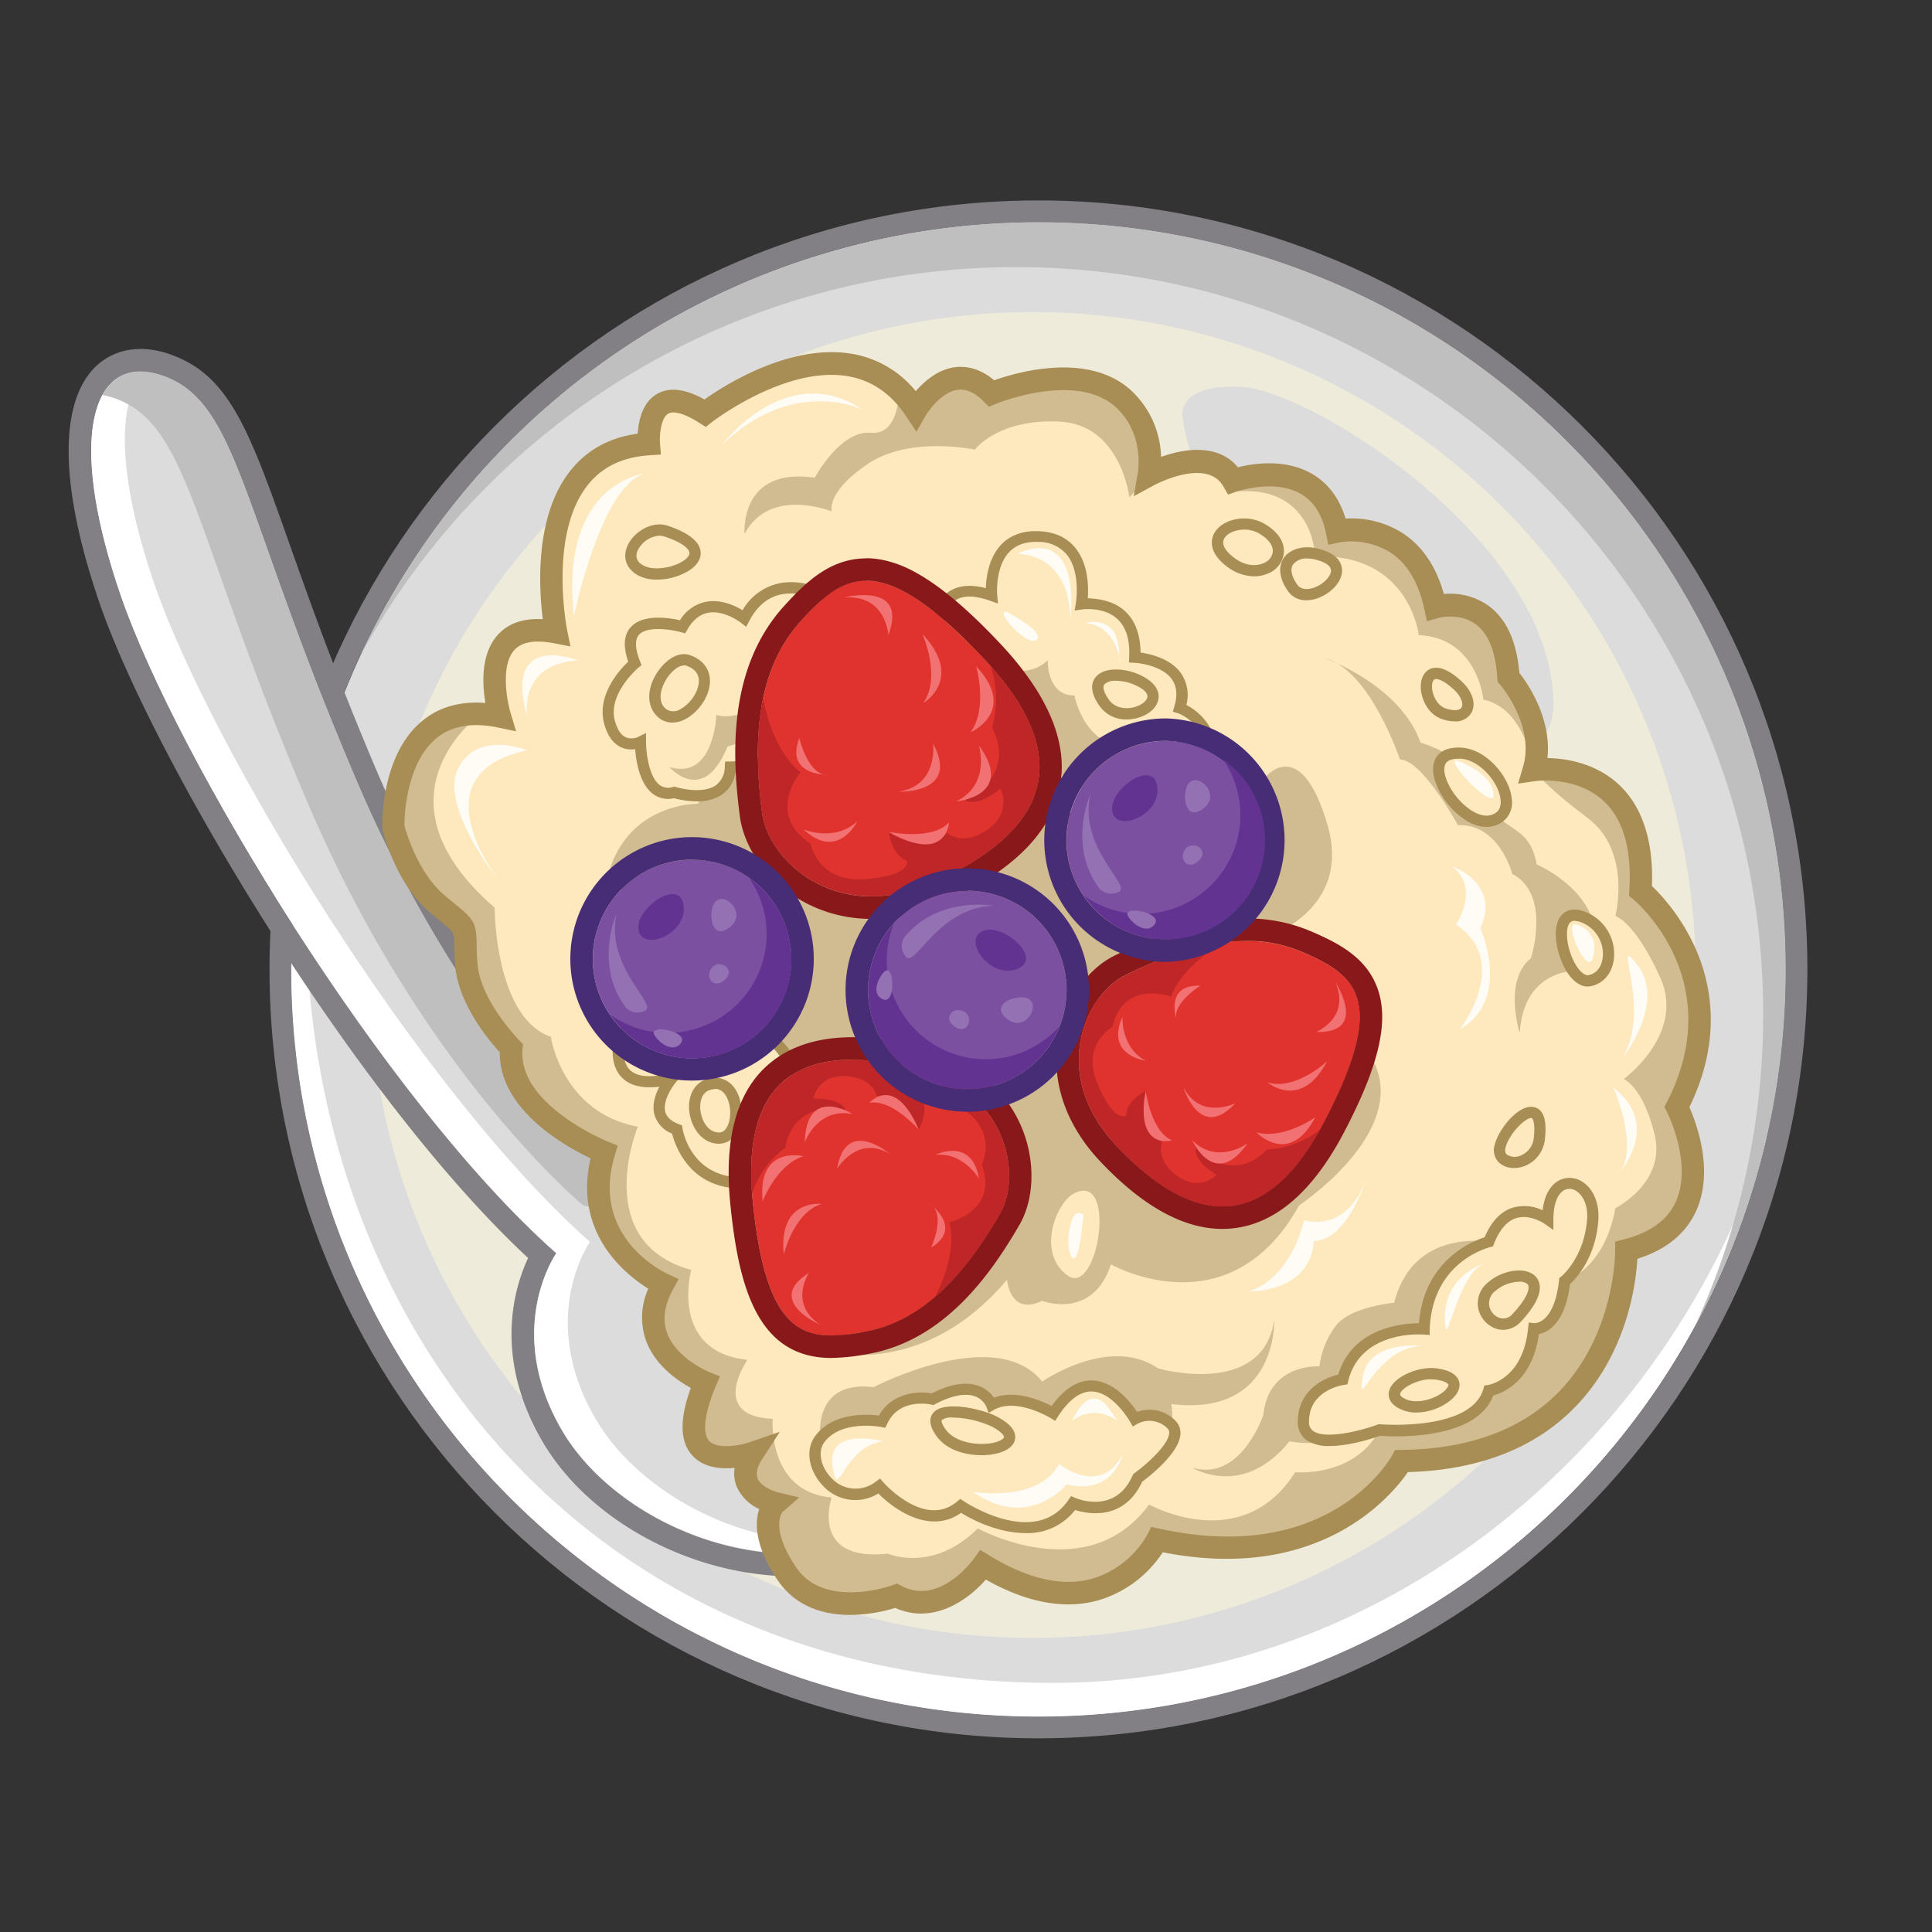 <?xml version="1.0" encoding="utf-8"?><!-- Uploaded to: SVG Repo, www.svgrepo.com, Generator: SVG Repo Mixer Tools -->
<svg width="800px" height="800px" viewBox="0 0 500 500" id="Layer_1" data-name="Layer 1" xmlns="http://www.w3.org/2000/svg" xmlns:xlink="http://www.w3.org/1999/xlink">
<rect x="0" y="0" width="500" height="500" fill="#333333" stroke="none"/>
<defs>
<style>.cls-1{fill:none;}.cls-2{fill:#dddcdc;}.cls-3{fill:#828084;}.cls-4{fill:#efebda;}.cls-5{fill:#ffffff;}.cls-6{fill:#bfbfbf;}.cls-7{fill:#fee9be;}.cls-8{fill:#d1bb90;}.cls-9{clip-path:url(#clip-path);}.cls-10{fill:#a88d54;}.cls-11{fill:#e1332e;}.cls-12{fill:#88181a;}.cls-13{clip-path:url(#clip-path-2);}.cls-14{fill:#be2627;}.cls-15{fill:#f27173;}.cls-16{clip-path:url(#clip-path-3);}.cls-17{clip-path:url(#clip-path-4);}.cls-18{fill:#7c50a1;}.cls-19{fill:#472c76;}.cls-20{fill:#623391;}.cls-21{fill:#9371b2;}.cls-22{fill:#fffcf6;}</style>
<clipPath id="clip-path">
<path class="cls-1" d="M129.41,185.45s-8-26.17,14.54-21.81c0,0-9.45-46.53,24-48.71,0,0-1.45-18.17,14.54-8,0,0,36.35-28.35,54.52-.72,0,0,8.73-15.27,19.63-4.36,0,0,22.37-9.37,34.17,1.45,8.72,8,6.54,19.63,6.54,19.63s16-8.73,21.81,1.45c0,0,22.54-8,26.9,13.09,0,0,20.36-4.36,25.45,19.63,0,0,17.44-5.09,18.9,18.17,0,0,10.18,11.63,6.54,24,0,0,29.81-4.36,27.63,31.26,0,0,26.89,21.81,9.45,56,0,0,15.26,29.81-13.09,37.08,0,0,.73,53.79-58.16,54.52,0,0-16.72,30.53-63.25,20.36,0,0-13.08,26.17-45.07,6.54,0,0-10.18,14.54-22.53,8,0,0-19.63,7.27-28.36-5.82S200.65,389,200.65,389s-12.35-2.9-5.81-13.08c0,0-23.26,8-12.36-18.18,0,0-20.36-8-10.9-25.44,0,0-22.54-10.18-15.27-34.17,0,0-25.45-10.18-24-26.9,0,0-10.91-10.9-11.63-21.81s1.45-8-7.27-15.26-11.63-20.36-11.63-20.36S101.06,179.63,129.41,185.45Z"/>
</clipPath>
<clipPath id="clip-path-2">
<path class="cls-1" d="M258.81,314.13c5.66-9.77,2.18-32-22.53-37.81s-45.08-.72-41.44,34.9,14,36.17,29.08,33.44C239.91,341.75,250.82,327.94,258.81,314.13Z"/>
</clipPath>
<clipPath id="clip-path-3">
<path class="cls-1" d="M291,252.54c-10.1,5-19.46,25.48-2.06,44s37.2,25.47,53.82-6.25,8.24-37.92-5.81-43.93C322,239.93,305.25,245.43,291,252.54Z"/>
</clipPath>
<clipPath id="clip-path-4">
<path class="cls-1" d="M197.24,210.43c1.6,12.22,19.38,29.15,44.65,17.76s39.52-29.33,12.69-57.77-36.2-22-47.41-9.63C195.25,173.94,195,193.15,197.24,210.43Z"/>
</clipPath>
</defs>
<title>Muesli</title>
<circle class="cls-2" cx="268.75" cy="250.88" r="193.38"/>
<path class="cls-3" d="M268.75,57.5c106.8,0,193.38,86.58,193.38,193.38S375.55,444.26,268.75,444.26,75.37,357.68,75.37,250.88,162,57.5,268.75,57.5m0-5.63c-109.74,0-199,89.27-199,199s89.27,199,199,199,199-89.28,199-199-89.28-199-199-199Z"/>
<path class="cls-4" d="M267.3,80.76A171.57,171.57,0,1,0,438.86,252.33,171.57,171.57,0,0,0,267.3,80.76Zm38.77,27.14s-1.94-8.72,15.51-7.75S400.09,138.92,402,180.6,310.91,152.49,306.07,107.9Z"/>
<path class="cls-5" d="M272.63,435.53C152,435.53,79.25,343.14,79.25,236.34a194.05,194.05,0,0,1,4.92-43.28,193.43,193.43,0,0,0-8.8,57.82c0,106.8,86.58,193.38,193.38,193.38,91.91,0,168.79-64.15,188.45-150.1C432.62,372.71,359.29,435.53,272.63,435.53Z"/>
<path class="cls-2" d="M163.58,306.13s-41.44-34.17-71.25-104S61.8,104.75,42.9,97.48,16.73,112,31.27,154.19,99.6,285.05,144,324.3c0,0-13.81,19.63,1.45,45.8s60.34,44.35,94.51,21.81S186.84,309.76,163.58,306.13Z"/>
<path class="cls-3" d="M36.26,96.1a18.79,18.79,0,0,1,6.64,1.38c18.9,7.27,19.63,34.9,49.43,104.69s71.25,104,71.25,104c23.26,3.63,110.5,63.25,76.33,85.78a62,62,0,0,1-34.51,10.2c-25.25,0-49.57-14.14-60-32-15.26-26.17-1.45-45.8-1.45-45.8-44.35-39.25-98.14-128-112.68-170.11-12.69-36.8-8.77-58.09,5-58.09m0-5.81a16.31,16.31,0,0,0-13.62,7c-7.45,10.44-6.34,31.32,3.13,58.77,13.91,40.34,65.87,127.57,110.89,169.46-3.73,8-8.92,25.82,3.72,47.49,12,20.55,38.72,34.9,65,34.9a68.24,68.24,0,0,0,37.71-11.16c8.45-5.57,11.94-13.92,9.86-23.53-6.35-29.18-65.62-67.58-86.74-72.51-6.56-5.84-42.33-39.45-68.55-100.84C87.1,175.12,80.31,156,74.85,140.57,64.72,112,59.63,97.69,45,92.06a24.31,24.31,0,0,0-8.73-1.77Z"/>
<path class="cls-5" d="M154.13,367.2c-15.27-26.18-1.46-45.8-1.46-45.8C108.33,282.14,54.53,193.45,40,151.28c-9.91-28.73-9.67-48-2.54-55-14.69-1.21-19.22,20.16-6.18,58C45.81,196.35,99.6,285.05,144,324.3c0,0-13.81,19.63,1.45,45.8,13.76,23.58,51.69,40.57,84.06,27.23C199.28,404.73,166.66,388.68,154.13,367.2Z"/>
<path class="cls-6" d="M163.58,306.13s-41.44-34.17-71.25-104S61.8,104.75,42.9,97.48c-7.56-2.9-13.22-1.09-16.4,4.75a21.94,21.94,0,0,1,3.8,1.07C49.2,110.57,49.93,138.2,79.73,208s71.25,104,71.25,104c23.26,3.64,110.5,63.25,76.33,85.79-.69.46-1.41.79-2.12,1.22a61,61,0,0,0,14.72-7C274.08,369.38,186.84,309.76,163.58,306.13Z"/>
<path class="cls-7" d="M129.41,185.45s-8-26.17,14.54-21.81c0,0-9.45-46.53,24-48.71,0,0-1.45-18.17,14.54-8,0,0,36.35-28.35,54.52-.72,0,0,8.73-15.27,19.63-4.36,0,0,22.37-9.37,34.17,1.45,8.72,8,6.54,19.63,6.54,19.63s16-8.73,21.81,1.45c0,0,22.54-8,26.9,13.09,0,0,20.36-4.36,25.45,19.63,0,0,17.44-5.09,18.9,18.17,0,0,10.18,11.63,6.54,24,0,0,29.81-4.36,27.63,31.26,0,0,26.89,21.81,9.45,56,0,0,15.26,29.81-13.09,37.08,0,0,.73,53.79-58.16,54.52,0,0-16.72,30.53-63.25,20.36,0,0-13.08,26.17-45.07,6.54,0,0-10.18,14.54-22.53,8,0,0-19.63,7.27-28.36-5.82S200.65,389,200.65,389s-12.35-2.9-5.81-13.08c0,0-23.26,8-12.36-18.18,0,0-20.36-8-10.9-25.44,0,0-22.54-10.18-15.27-34.17,0,0-25.45-10.18-24-26.9,0,0-10.91-10.9-11.63-21.81s1.45-8-7.27-15.26-11.63-20.36-11.63-20.36S101.06,179.63,129.41,185.45Z"/>
<path class="cls-8" d="M212.29,372.28S210.11,357,226.1,359c0,0,31.5-16.48,43.62-1.46,0,0,17.45-12.11,30-3.39,0,0,27.14,7.75,30.05-12.6,0,0,1,25.2-26.66,21.81,0,0,2.42,11.15-7.27,14.05s-33.44,6.3-35.38,5.82S202.84,379.8,212.29,372.28Z"/>
<path class="cls-8" d="M385.31,321.4s-19.63-3.64-24.48,15.75c0,0-11.14,1-15,5.81a21.86,21.86,0,0,0-4.36,10.67s-13.09-1-14.54,12.6c0,0-5.82,17.44-18.42,13.57,0,0,13.09,8.24,25.2-6.79,0,0,16,3.39,26.17-8.72S395.24,319.7,385.31,321.4Z"/>
<path class="cls-8" d="M404.45,237.79s-3.39,9.21,2.43,13.57c0,0-12.6,0-13.57,16,0,0-4.37-13.57,2.9-19.39,0,0,5.34-16.48-4.84-21.81,0,0-3.4-13.09-14.06-12.6,0,0-9.21-17-15-17,0,0-7.76-23.27-19.39-26.18,0,0,19.39,6.79,24.72,21.81,0,0,12.6,3.4,16.48,13.57s11.63,6.79,13.57,17.94c0,0,13.57,5.81,15,17S404.45,237.79,404.45,237.79Z"/>
<path class="cls-8" d="M209,348.66s27.62,10.9,51.61-17.45c0,0,.73,9.45,9.09,5.45,0,0,13.08,5.09,17.81-9.45,0,0,30.53,17.45,48.71-15.27,0,0,25.81-17.08,20.35-34.53S325,243.61,325,243.61s25.44-6.54,18.54-30.17-16-12.36-16-12.36l-65.79-26.17S245,148.37,230.46,145.46s-27.26,14.18-27.26,14.18L180.66,208s-20.35-.37-24,21.81,54.16,74.87,54.16,74.87Z"/>
<g class="cls-9">
<path class="cls-8" d="M123.59,185.45S95.24,206.53,128,234.88c0,0,0,28.36,14.54,33.45,0,0,2.9,19.62,22.53,23.26,0,0-12.36,29.81,13.82,37.08,0,0-5.82,21.08,14.54,23.26,0,0-10.18,14.54,6.54,15.27,0,0-1.46,18.9,15.26,20.35,0,0-5.81,16.72,14.54,14.54,0,0,11.64,5.09,23.27-6.54,0,0,28.35,15.63,44.34-6.18,0,0,24,13.45,37.81-8.36,0,0,15.26,1.45,21.81-10.91,0,0,22.53,5.09,28.35-10.17,0,0,8.72,1.45,11.63-16,0,0,5.09,2.18,8-12.36,0,0,10.18-2.9,13.08-18.9,0,0,13.09-6.54,10.18-18.9s-8-14.54-8-14.54,16-11.63,9.46-26.17-11.64-16-11.64-16,4.37-16.73-7.27-25.45-13.81-12.36-13.81-12.36-2.18-16-13.08-18.17c0,0-1.46-16-16.73-16.72,0,0-2.18-19.63-24-20.36s-2.9-.73-2.9-.73-.73-18.17-21.09-16c0,0,.73-11.63-11.63-7.27s-15.26,8.72-15.26,8.72-2.19-18.9-18.18-19.62-21.81,7.27-21.81,7.27-16.72-3.64-27.62,3.63-9.46,12.36-9.46,12.36-16-6.54-22.53,5.82c0,0-1.46-17.45,18.17-14.54,0,0,6.55-12.36,14.54-11.64s7.27-12.36,7.27-12.36,95.24-13.81,106.14-4.36,54.53,41.44,78.52,93.06,80,45.07,61.79,119.22-23.26,80.7-23.26,80.7,205.73,2.91-31.26,21.81-234.09,21.81-259.54,8-34.89-48-35.62-51.61-38.53-127.22-40-130.86S74.16,160.73,123.59,185.45Z"/>
</g>
<path class="cls-10" d="M220,417.94c-6.51,0-14-1.89-18.86-9.15-5.9-8.85-5.8-14.8-4.65-18.25a11.71,11.71,0,0,1-5.83-5.8,9,9,0,0,1-.53-4.86c-3.56.34-7.95,0-10.84-3.08-3.34-3.57-3.51-9.34-.5-17.61-3.43-1.86-9.27-5.85-11.61-12.27a18,18,0,0,1,.6-13.41c-5.9-3.66-19.44-14.39-14.93-33.73-6.47-3.06-23.74-12.64-23.5-27.45-2.78-3-10.9-12.68-11.57-22.71-.15-2.23-.17-3.89-.2-5.19-.06-3.14-.06-3.14-3.75-6.15l-2.28-1.89c-9.38-7.81-12.48-21.38-12.61-22-.08-1.31-.33-18.93,10.24-27.74,4.39-3.67,9.89-5.24,16.45-4.72-.84-4.89-1.24-12.69,3.18-17.61,2.69-3,6.61-4.36,11.66-4.08-1-8-2.13-26.26,6.81-38,4.28-5.59,10.24-9,17.76-10,.19-3.14,1.13-8,4.89-10.22,3.18-1.91,7.33-1.46,12.38,1.36,5.24-3.7,22.1-14.45,38-11.84a27,27,0,0,1,16.69,9.7c2.17-2.52,5.66-5.6,10.09-6.2,3.52-.46,7,.66,10.2,3.38,5.82-2.07,24.4-7.52,35.49,2.67a24.32,24.32,0,0,1,7.7,17.17c6.48-2.38,15-3.3,19.89,2.68,3.86-1,12.15-2.29,19,1.59,4.27,2.41,7.24,6.33,8.86,11.69a24.64,24.64,0,0,1,14.7,3.71c5.13,3.33,8.73,8.63,10.74,15.8A17.16,17.16,0,0,1,385,156.61c4.76,3.34,7.51,9.24,8.2,17.53,2.1,2.68,8.39,11.68,7.27,22.05,4.59.07,12.28,1.16,18.37,6.75s9.14,14.59,8.67,26.36c5.08,4.83,24.68,26.3,9.7,57.24,1.81,4.08,6.44,16.44,1.76,26.82-2.66,5.9-7.77,10.07-15.23,12.43-.35,6.31-2.57,24.46-16.14,38.38-10.36,10.64-24.91,16.29-43.25,16.81-4.21,6.12-22.78,28.75-63.43,20.75a30.15,30.15,0,0,1-16.52,12.39c-8.76,2.5-18.59.71-29.27-5.33-4.68,5.38-13.68,11.7-23.45,7.34A41.64,41.64,0,0,1,220,417.94ZM202.57,391.2S199,395.14,206,405.57c7.35,11,24.75,4.77,24.92,4.7l1.22-.45,1.16.61c10,5.26,18.7-7,18.79-7.1l1.57-2.24,2.33,1.43c10.09,6.2,19.14,8.21,26.87,6a24.54,24.54,0,0,0,14.08-11.37l1-2,2.21.49c43.67,9.54,59.43-17.76,60.09-18.92l.81-1.48,1.7,0c17.48-.21,31.19-5.29,40.73-15.08C418.14,345.05,418,323.83,418,323.62l0-2.29,2.22-.57c6.81-1.75,11.35-5,13.49-9.79,4.43-9.84-2.21-23-2.28-23.14l-.67-1.33.67-1.32c16.19-31.71-8.44-52.19-8.69-52.4l-1.16-.94.09-1.5c.65-10.63-1.61-18.41-6.73-23.11-7.11-6.53-17.46-5.1-17.57-5.09l-4.49.66,1.28-4.36c3.15-10.7-5.85-21.15-5.94-21.25l-.65-.75-.07-1c-.43-6.91-2.37-11.64-5.76-14-4.14-2.95-9.39-1.53-9.44-1.52l-3,.84-.66-3c-1.48-7-4.47-12-8.88-14.82a19.12,19.12,0,0,0-13.11-2.57l-2.87.62-.59-2.87c-1-5-3.27-8.48-6.68-10.39-6.72-3.8-16.3-.57-16.4-.55l-2.29.82-1.21-2.11c-4.32-7.58-17.76-.42-17.89-.34l-5.31,2.87,1.06-6c.07-.41,1.73-10.19-5.65-17-10.28-9.42-30.87-1-31.08-.91l-1.8.75-1.38-1.38c-2.32-2.32-4.48-3.29-6.72-3-3.91.51-7.34,5.06-8.33,6.78l-2.35,4.07-2.6-3.92c-3.89-5.92-9-9.43-15.23-10.46-16.13-2.68-34.89,11.73-35.07,11.88l-1.62,1.26-1.73-1.1c-3.66-2.33-6.59-3.18-8-2.32-1.94,1.17-2.25,5.73-2.11,7.63l.24,2.94-2.94.19c-7.16.47-12.46,3.09-16.23,8-9.89,12.94-5.15,37-5.1,37.21l.86,4.26-4.26-.83c-4.92-.94-8.36-.35-10.26,1.76-3.62,4-1.91,13.17-.95,16.35l1.41,4.68-4.78-1c-6.64-1.36-12-.41-15.91,2.84-8.32,6.92-8.23,22.09-8.22,22.59h0c.06,0,2.9,11.79,10.59,18.19l2.24,1.86c5.11,4.19,5.77,4.94,5.87,10.54,0,1.23,0,2.81.2,4.91.64,9.7,10.68,19.85,10.78,20l1,1-.12,1.35c-1.25,14.4,21.94,23.85,22.18,23.94l2.47,1-.77,2.56c-6.42,21.19,12.86,30.3,13.69,30.67l2.83,1.3-1.48,2.74c-2.22,4.09-2.72,7.87-1.49,11.23,2.42,6.63,10.81,10.09,10.9,10.12l2.77,1.08-1.15,2.74c-2.88,6.91-3.47,12-1.63,14,2.09,2.23,7.88,1.2,10.36.35l7.92-2.72-4.53,7c-1.33,2.08-1.75,3.78-1.23,5.07.88,2.18,4.38,3.41,5.27,3.61l5.5,1.3-4.25,3.73Z"/>
<path class="cls-7" d="M241.37,362.11s-9.45-2.18-13.09,5.81c0,0-10.9-2.18-16,4.36s5.09,19.63,15.26,12.36c0,0,11.64,13.09,21.09,5.09,0,0,19.62,13.09,29.08-.73,0,0,11.63,5.09,16.72-6.54,0,0,13.08-9.45,8.72-13.81a8,8,0,0,0-9.45-1.45s-10.18-18.18-21.08-1.46c0,0-9.45-5.81-16-2.18C256.63,363.56,253.72,355.56,241.37,362.11Z"/>
<path class="cls-10" d="M265.39,396.76c-6.18,0-12.53-2.68-16.68-5.25-7.65,5.53-16.8-.34-21.39-5a11.33,11.33,0,0,1-14.34-2c-3.3-3.44-5-9-1.84-13.09,4.63-5.95,13.25-5.45,16.32-5.07,3.34-5.9,10.07-6.4,13.69-5.74,4.9-2.5,9-3.12,12.29-1.88a8.21,8.21,0,0,1,3.8,3c5.57-2.15,12.23.74,14.93,2.15,3.24-4.51,6.77-6.73,10.55-6.61,5.66.19,9.94,5.7,11.55,8.14a9.33,9.33,0,0,1,9.92,2.26,4.49,4.49,0,0,1,1.3,3.58c-.4,4.87-8,10.82-9.89,12.21-2.94,6.39-7.78,8-11.36,8.14a17.31,17.31,0,0,1-6-.81A15.55,15.55,0,0,1,265.39,396.76Zm-16.86-8.84.91.6c.76.5,18.55,12.13,27.07-.33l.68-1,1.1.47c.42.19,10.38,4.34,14.81-5.79l.16-.36.32-.24c3.36-2.42,8.77-7.37,9-10.32a1.47,1.47,0,0,0-.45-1.28,6.54,6.54,0,0,0-7.7-1.22l-1.27.72-.72-1.27c-.05-.08-4.35-7.6-9.83-7.78h-.19c-2.92,0-5.8,2.15-8.58,6.41l-.77,1.18-1.21-.74c-.08-.05-8.8-5.32-14.53-2.15l-1.48.83-.59-1.6a5.12,5.12,0,0,0-2.92-2.67c-2.51-.93-6.07-.24-10.3,2l-.47.25-.53-.12c-.35-.07-8.34-1.8-11.44,5l-.48,1-1.13-.22c-.09,0-10.09-1.92-14.56,3.83-2.11,2.72-.73,6.81,1.64,9.29a8.48,8.48,0,0,0,11.63,1l1.07-.76.87,1c.43.49,10.79,11.94,19.06,4.94Z"/>
<path class="cls-7" d="M368.59,343.93s-17.45-1.45-21.08,13.09c0,0-10.18,1.45-10.18,10.9S357,370.1,357,370.1s24.71,2.18,28.35-10.17c0,0,10.18-1.46,11.63-16,0,0,6.54.73,8-12.36,0,0,6.54-5.09,7.27-16s-11.63-13.81-11.63,0c0,0-10.18-7.27-15.27,5.82C385.31,321.4,369.32,325,368.59,343.93Z"/>
<path class="cls-10" d="M344.14,374.22a10.4,10.4,0,0,1-5.89-1.43,5.64,5.64,0,0,1-2.38-4.87c0-7.83,6.39-11.25,10.47-12.17,3.62-12.09,16.48-13.26,20.88-13.3,1.3-16.22,13.78-21.22,17-22.25,1.77-4.17,4.26-6.76,7.42-7.7a11.13,11.13,0,0,1,7.6.71c.55-4.94,2.77-6.92,4.16-7.68a6,6,0,0,1,6.12.32c2.84,1.81,4.42,5.58,4.13,9.83-.64,9.79-5.72,15.15-7.33,16.63-.7,5.51-2.38,9.38-5,11.49a7.31,7.31,0,0,1-3.06,1.47c-1.65,12.07-9.17,15.17-11.81,15.89C382,373,360.24,371.81,357.15,371.58,355.49,372.17,349.38,374.22,344.14,374.22Zm23-28.88c-4,0-15.44,1-18.21,12l-.23.94-1,.15c-.36.05-8.93,1.41-8.93,9.46a2.69,2.69,0,0,0,1.13,2.48c3,2.12,11.76.11,16.54-1.66l.31-.11.32,0c.25,0,23.57,1.94,26.83-9.14l.27-.9.92-.13c.37-.06,9.08-1.56,10.39-14.7l.15-1.46,1.46.16c.18,0,5.13.22,6.39-11.08l.06-.6.49-.38c.06-.05,6-4.88,6.72-14.95.25-3.81-1.28-6.21-2.8-7.18a3,3,0,0,0-3.16-.22c-1.76,1-2.77,3.7-2.77,7.5v2.81l-2.3-1.62s-3.68-2.56-7.27-1.48c-2.42.73-4.37,3-5.8,6.63l-.27.72-.76.17C385,323,370.71,326.48,370,344L370,345.5l-1.51-.12C368.36,345.37,367.88,345.34,367.12,345.34Z"/>
<path class="cls-7" d="M217.38,156.37s-16.73-11.63-24.72,3.63c0,0-10.18-8-16,2.19,0,0-18.17-5.09-12.35,9.45,0,0-8.73,7.27-6.55,15.26s8,5.09,8,5.09,0,15.27,8.72,13.09c0,0,13.82,4.36,14.54-6.55,0,0,16.72,0,21.09-11.63S221,158.55,217.38,156.37Z"/>
<path class="cls-10" d="M180.29,207.39a23.06,23.06,0,0,1-5.85-.81,6.59,6.59,0,0,1-5.55-1.19c-3.39-2.65-4.28-8.44-4.51-11.51a6.36,6.36,0,0,1-3.57-.45c-2.1-.94-3.6-3-4.45-6.14-2-7.38,4-13.95,6.23-16.07-1.37-3.91-1.16-6.91.64-8.9,3.16-3.52,10-2.42,12.75-1.8a10.31,10.31,0,0,1,6.67-4.77c3.85-.75,7.58,1,9.52,2.18a14.4,14.4,0,0,1,8.91-6.83c8.09-2,16.39,3.57,17.09,4.05,4.09,2.56.28,13.69-6,30.36l-.71,1.91c-4,10.59-16.95,12.26-21.15,12.52a8.27,8.27,0,0,1-3.47,5.72A11.6,11.6,0,0,1,180.29,207.39Zm-5.76-3.82.39.12c.05,0,6.66,2.05,10.3-.43a5.89,5.89,0,0,0,2.35-4.82l.09-1.36H189c.15,0,15.77-.15,19.72-10.69l.72-1.91c2.61-6.95,9.57-25.42,7.16-26.86l-.08-.05c-.08-.06-7.85-5.35-14.77-3.64-3.26.8-5.9,3.07-7.83,6.75l-.81,1.54-1.37-1.07s-4.42-3.4-8.56-2.55c-2.11.42-3.88,1.87-5.28,4.31l-.56,1-1.09-.3c-2.13-.6-8.72-1.76-10.88.67-1.41,1.58-.64,4.59.26,6.84l.4,1-.82.68c-.08.07-8,6.78-6.07,13.77.62,2.26,1.57,3.69,2.84,4.25a4,4,0,0,0,3.11-.08l2.1-1.05V192c0,2.34.63,8.9,3.47,11.11a3.75,3.75,0,0,0,3.45.57Z"/>
<path class="cls-7" d="M242.82,162.91s-.73-13.81,13.81-8.72c0,0-1.45-16,12.36-15.27s10.91,17.45,10.91,17.45,14.54-2.18,13.81,13.81c0,0,15.27.73,11.63,13.09,0,0,11.63,3.63,8,20.35,0,0,16,10.91,11.63,18.18s-35.62,15.27-36.35-7.27c0,0-17.45,2.18-25.44-18.18S240.64,172.36,242.82,162.91Z"/>
<path class="cls-10" d="M305.1,230.79a24.58,24.58,0,0,1-6.19-.74c-6.86-1.78-11-6.73-11.66-14-4.62,0-18.53-1.59-25.43-19.15-3.91-9.94-9.35-15.73-13.73-20.38s-7.87-8.36-6.73-13.73c0-1.16.09-6.59,3.92-9.46,2.43-1.81,5.73-2.19,9.86-1.11.08-2.83.73-7.88,4-11.3,2.41-2.5,5.8-3.67,9.9-3.44s7.18,1.69,9.33,4.41c3.3,4.13,3.36,10,3.14,12.93,2.27.13,6.41.45,9.54,3.26,2.7,2.44,4.08,6.07,4.12,10.8,2.51.36,7.75,1.53,10.47,5.35a10,10,0,0,1,1.39,8.22c3.08,1.58,10.49,6.88,7.9,20.54,3.58,2.58,15.74,12.11,11.27,19.57C323.6,226.89,314,230.79,305.1,230.79ZM290,212.89l.05,1.59c.22,6.88,3.44,11.17,9.58,12.76,9.08,2.35,21.64-2.14,24.07-6.19,3-5-7.07-13.4-11.2-16.22l-.82-.56.22-1c3.31-15.25-6.91-18.63-7-18.66l-1.37-.43.4-1.37c.84-2.83.62-5.17-.64-7-2.76-3.88-9.59-4.27-9.67-4.28l-1.44-.07.06-1.44c.21-4.49-.84-7.81-3.12-9.87-3.53-3.2-9-2.45-9-2.44l-2,.29.33-2c0-.08,1.3-7.88-2.34-12.44a9.42,9.42,0,0,0-7.21-3.31c-3.29-.15-5.84.69-7.65,2.55-3.77,3.91-3.19,11.07-3.18,11.14l.2,2.25-2.13-.75c-4.07-1.42-7.14-1.4-9.12.09-2.94,2.2-2.76,7.14-2.76,7.19v.2l-.05.2c-.87,3.78,1.46,6.47,6,11.28,4.31,4.58,10.21,10.84,14.31,21.3,7.51,19.1,23.77,17.28,23.92,17.27Z"/>
<path class="cls-8" d="M199.93,181.57s-10.18,5.33-14.54,3.39c0,0-.49,17-12.12,13.57,0,0,8.73,10.18,15-5.33C188.3,193.2,200.9,190.3,199.93,181.57Z"/>
<path class="cls-8" d="M250.82,165.46s10.9,13.81,20.35,5.45c0,0-.36,9.09,6.91,9.09,0,0,2.54,14.54,16,13.45L281,204.71l-14.54-9.81S243.91,168,250.82,165.46Z"/>
<path class="cls-7" d="M152,236.34s-8,26.17,8.72,31.26c0,0-5.09,16,13.09,11.63,0,0-8,9.45,1.45,13.09,0,0,2.18,13.81,16.72,13.81s20.36-5.82,17.45-18.9-9.45-18.18-9.45-18.18,3.63-17.45-6.54-24.72S161.4,217.44,152,236.34Z"/>
<path class="cls-10" d="M191.93,307.58c-13.46,0-17.19-11.07-18-14.21a7.52,7.52,0,0,1-4.59-5c-.65-2.53.28-5.18,1.32-7.13-4.49.53-7.79-.3-9.86-2.53-2.88-3.09-2.37-7.87-1.88-10.21a14.76,14.76,0,0,1-7.81-7c-5.29-9.91-.77-25-.58-25.64l.09-.22c2.32-4.64,5.56-7.48,9.61-8.43,9.82-2.3,22.11,7,30.27,13.14,1.35,1,2.6,2,3.71,2.75,9.62,6.88,7.89,21.64,7.27,25.36,1.83,1.73,6.83,7.31,9.3,18.4,1.47,6.62.83,11.52-2,15C205.78,305.73,200.24,307.58,191.93,307.58Zm-14.22-30.79-2.84,3.38c-1,1.17-3.39,4.81-2.7,7.53.37,1.41,1.53,2.48,3.56,3.26l.78.3.13.83c.08.51,2.2,12.59,15.29,12.59,7.38,0,12.16-1.5,14.64-4.59,2.2-2.74,2.65-6.84,1.39-12.55-2.75-12.33-8.87-17.29-8.93-17.34l-.71-.56.18-.88c0-.17,3.32-16.61-6-23.24-1.13-.8-2.39-1.76-3.77-2.79-7.72-5.82-19.42-14.65-27.85-12.64-3.19.75-5.68,3-7.62,6.79a50.07,50.07,0,0,0-1.81,13.22c.12,8.79,3.36,14.21,9.6,16.11l1.41.43-.45,1.4c0,.06-1.79,5.85.9,8.74,1.77,1.9,5.41,2.25,10.46,1Z"/>
<path class="cls-7" d="M178.12,170.91c-4.79-1.71-12.36,9.45-6.54,13.81S188.3,174.54,178.12,170.91Z"/>
<path class="cls-10" d="M174,187a5.45,5.45,0,0,1-3.31-1.09c-3-2.29-3.54-6.53-1.24-10.81,2-3.67,5.75-6.76,9.14-5.54h0c3.08,1.1,4.89,3.26,5.12,6.08.34,4.18-2.86,8.55-6.14,10.36A7.39,7.39,0,0,1,174,187Zm3.05-14.79c-1.54,0-3.7,1.78-5,4.27-1.25,2.33-1.8,5.43.43,7.1a3.4,3.4,0,0,0,3.73-.12c2.73-1.51,4.85-5,4.64-7.59-.13-1.66-1.2-2.86-3.19-3.57h0A1.79,1.79,0,0,0,177.06,172.19Z"/>
<path class="cls-7" d="M172.3,137.47c-5.56-1.86-13.08,6.54-6.54,10.18S189.75,143.28,172.3,137.47Z"/>
<path class="cls-10" d="M170,150a10.2,10.2,0,0,1-4.9-1.11c-3-1.67-4.05-4.59-2.72-7.61,1.58-3.59,6.29-6.59,10.43-5.22h0c5.26,1.76,8.12,4,8.49,6.54.25,1.79-.71,3.52-2.71,4.89A16,16,0,0,1,170,150Zm.69-11.37a6.82,6.82,0,0,0-5.65,3.82c-.72,1.64-.23,3,1.47,3.89,2.68,1.49,7.82.56,10.43-1.24.49-.34,1.6-1.21,1.48-2.09-.07-.5-.75-2.27-6.53-4.19h0A3.77,3.77,0,0,0,170.64,138.66Z"/>
<path class="cls-7" d="M326.42,136.74c-6.43-3.68-16.72,2.18-8,8.72S336.6,142.56,326.42,136.74Z"/>
<path class="cls-10" d="M324.55,149.15a11.81,11.81,0,0,1-7-2.52c-5.6-4.2-3.78-8-3.08-9,2.3-3.51,8.45-4.55,12.67-2.13h0c4.61,2.64,5.2,5.72,5.14,7.32a6.42,6.42,0,0,1-3.89,5.5A8.9,8.9,0,0,1,324.55,149.15ZM322,137.06c-2.18,0-4.23.85-5.07,2.15-1.26,1.92,1,4,2.4,5.09,2.59,2,5.52,2.47,7.84,1.37a3.6,3.6,0,0,0,2.24-3c.06-1.61-1.28-3.32-3.68-4.68h0A7.63,7.63,0,0,0,322,137.06Z"/>
<path class="cls-7" d="M340.24,143.28c-5-1.06-10.18,2.18-5.82,8.73S354.05,146.19,340.24,143.28Z"/>
<path class="cls-10" d="M338.11,155.35a5.67,5.67,0,0,1-4.9-2.53c-2.87-4.3-1.84-7.1-1-8.39,1.53-2.26,4.88-3.29,8.29-2.57,5.43,1.14,6.7,3.65,6.81,5.55.19,3.25-3.14,6.35-6.47,7.46A8.72,8.72,0,0,1,338.11,155.35Zm.25-10.81a4.41,4.41,0,0,0-3.71,1.53c-.79,1.17-.45,3,1,5.13,1.12,1.67,3.18,1.3,4.32.92,2.44-.82,4.58-3,4.49-4.55-.08-1.23-1.71-2.27-4.51-2.86h0A7.18,7.18,0,0,0,338.36,144.54Z"/>
<path class="cls-7" d="M294.44,176c-5.63-2.63-13.82-1.46-8.73,5.81S305.34,181.09,294.44,176Z"/>
<path class="cls-10" d="M291.58,186.19a8.33,8.33,0,0,1-7.06-3.54c-2.7-3.85-2-6.18-.92-7.46,2.21-2.64,7.57-2.32,11.45-.51,4.21,2,4.92,4.31,4.78,5.93-.21,2.33-2.36,4.37-5.5,5.21A10.62,10.62,0,0,1,291.58,186.19Zm-2.73-10a4.13,4.13,0,0,0-3,.88c-.58.69-.19,2.12,1.07,3.92,1.65,2.38,4.55,2.6,6.68,2,1.82-.49,3.26-1.63,3.35-2.66s-1.08-2.09-3.11-3h0A12.12,12.12,0,0,0,288.85,176.18Z"/>
<path class="cls-7" d="M378,194.9c8.86.49,16.72,15.27,8,17.45S365,194.17,378,194.9Z"/>
<path class="cls-10" d="M384.66,214c-3.85,0-7.65-3-10.1-6.1s-4.83-8.13-3.05-11.54c.74-1.44,2.51-3.08,6.61-2.88,6.61.37,12.58,7.55,13.12,13.25a6.17,6.17,0,0,1-4.85,7.06A7.37,7.37,0,0,1,384.66,214Zm-7.28-17.64c-1.3,0-2.74.27-3.3,1.34-.89,1.71.28,5.24,2.76,8.4,2.33,2.94,6,5.59,8.84,4.87,2-.5,2.88-1.8,2.67-4-.43-4.46-5.4-10.35-10.39-10.63h0Z"/>
<path class="cls-7" d="M377.31,177.45c4.59,4.26,2.91,9.45-3.63,7.27S367.13,168,377.31,177.45Z"/>
<path class="cls-10" d="M376.48,186.69a10.26,10.26,0,0,1-3.27-.59c-3.52-1.17-5.32-4.94-5.5-7.93-.14-2.36.72-4.22,2.32-5,2.13-1,4.91.08,8.27,3.2h0c2.81,2.61,3.8,5.89,2.46,8.16A4.67,4.67,0,0,1,376.48,186.69Zm-4.79-10.95a1,1,0,0,0-.42.08c-.46.22-.72,1.09-.66,2.18.12,2.06,1.4,4.64,3.52,5.34s3.63.56,4.13-.27,0-2.75-1.94-4.55h0C374.09,176.45,372.53,175.74,371.69,175.74Z"/>
<path class="cls-7" d="M410.75,237.79c7.27,3.64,7.27,14.54.73,16S399.12,232,410.75,237.79Z"/>
<path class="cls-10" d="M410.89,255.31c-2.08,0-4.14-1.58-5.77-4.45-2.24-4-3.79-11.06-.88-14.12,1.12-1.18,3.28-2.19,7.16-.25a11.71,11.71,0,0,1,6.27,11.71c-.45,3.67-2.65,6.29-5.87,7A4.78,4.78,0,0,1,410.89,255.31Zm-3.38-17a1.56,1.56,0,0,0-1.17.43c-1.5,1.58-.85,6.87,1.31,10.69,1.15,2,2.52,3.17,3.51,2.94,2.85-.63,3.48-3.38,3.62-4.53a8.75,8.75,0,0,0-4.68-8.75A6.39,6.39,0,0,0,407.51,238.31Z"/>
<path class="cls-7" d="M398.39,294.5c-.89,8.08-11.63,8-10.17,2.18S399.85,281.41,398.39,294.5Z"/>
<path class="cls-10" d="M391.83,302.28a5.66,5.66,0,0,1-3.76-1.29,4.52,4.52,0,0,1-1.26-4.66c1.05-4.19,6.19-10.56,10.07-9.83,2.51.46,3.51,3.2,2.95,8.16a8.33,8.33,0,0,1-5.21,7.09A7.74,7.74,0,0,1,391.83,302.28Zm4.4-12.93c-1.57,0-5.72,4.14-6.61,7.68-.29,1.19.21,1.63.37,1.78a3.7,3.7,0,0,0,3.57.23,5.41,5.41,0,0,0,3.39-4.7c.43-3.9-.3-4.92-.59-5Z"/>
<path class="cls-7" d="M392.58,341c-4.9,5.23-12.36-2.9-6.54-8S403.48,329.39,392.58,341Z"/>
<path class="cls-10" d="M389,344.16a6.1,6.1,0,0,1-1.52-.2,7.08,7.08,0,0,1-4.87-5.15,6.94,6.94,0,0,1,2.44-6.88c3.87-3.38,9.84-4.18,12.32-1.62,1.37,1.42,2.7,4.82-3.75,11.71h0A6.34,6.34,0,0,1,389,344.16Zm4.14-12.45a9.88,9.88,0,0,0-6.17,2.41,4,4,0,0,0-1.52,4,4.11,4.11,0,0,0,2.78,3,3.13,3.13,0,0,0,3.26-1.12h0c3.82-4.07,4.66-6.8,3.79-7.7A3.07,3.07,0,0,0,393.16,331.71Z"/>
<path class="cls-7" d="M371.5,355.56c-5.95-.74-15.27,5.09-8,8S383.13,357,371.5,355.56Z"/>
<path class="cls-10" d="M366.55,365.56a9.61,9.61,0,0,1-3.59-.65c-3.87-1.54-3.71-4-3.46-4.91.95-3.69,7.66-6.46,12.18-5.88,3.33.42,5.31,1.53,5.89,3.3.48,1.48-.14,3.11-1.73,4.6A14.44,14.44,0,0,1,366.55,365.56Zm3.81-8.61c-3.6,0-7.66,2.27-8,3.77-.18.67,1.27,1.31,1.72,1.49,3,1.2,7.61-.25,9.82-2.31.76-.72,1-1.32.94-1.58s-1-1-3.49-1.31h0A7.46,7.46,0,0,0,370.36,357Z"/>
<path class="cls-7" d="M257.36,367.92c-4.89-2.59-19.63-5.09-13.81,2.91S269.72,374.47,257.36,367.92Z"/>
<path class="cls-10" d="M254,376.6c-4.14,0-9-1.3-11.61-4.91-2.31-3.17-1.72-5.07-.82-6.1,2.83-3.27,12.84-.88,16.49,1.05,3.32,1.76,4.89,3.65,4.66,5.63-.2,1.76-1.8,3.12-4.51,3.83A16.7,16.7,0,0,1,254,376.6Zm-7.47-9.74a4.14,4.14,0,0,0-2.77.63c-.22.25,0,1.13,1,2.49,2.65,3.64,9.09,4.26,12.73,3.31,1.72-.45,2.33-1.11,2.36-1.36s-.47-1.31-3.13-2.72h0A25.43,25.43,0,0,0,246.51,366.86Z"/>
<path class="cls-7" d="M183.21,280.68c-5.94,2-3.64,13.82,2.91,13.82S191.93,277.78,183.21,280.68Z"/>
<path class="cls-10" d="M186.11,296c-4.38,0-7-4-7.64-7.78-.68-4.22,1-7.78,4.27-8.87a6.13,6.13,0,0,1,6.82,1.57c2.73,3,2.9,8.31,1.48,11.5A5.39,5.39,0,0,1,186.11,296Zm-1-14.15a4.7,4.7,0,0,0-1.48.27c-2.11.7-2.69,3.34-2.31,5.64.41,2.57,2.08,5.33,4.76,5.33,1,0,1.73-.62,2.27-1.84,1.14-2.57.67-6.56-1-8.37A3,3,0,0,0,185.14,281.8Z"/>
<path class="cls-7" d="M277.72,309c-4.48,2.52-9.46,15.26-1.46,21.08S289.35,302.49,277.72,309Z"/>
<path class="cls-11" d="M258.81,314.13c5.66-9.77,2.18-32-22.53-37.81s-45.08-.72-41.44,34.9,14,36.17,29.08,33.44C239.91,341.75,250.82,327.94,258.81,314.13Z"/>
<path class="cls-12" d="M220.66,274.28a69.27,69.27,0,0,1,15.62,2c24.71,5.82,28.19,28,22.53,37.81-8,13.81-18.9,27.62-34.89,30.53a49.7,49.7,0,0,1-8.75,1c-10.32,0-17.45-6.2-20.33-34.43-2.83-27.71,8.86-36.94,25.82-36.94m0-5.82c-10.39,0-18.45,3.1-24,9.2-6.63,7.35-9.2,18.83-7.64,34.15,2.11,20.6,6.72,39.66,26.12,39.66a55.75,55.75,0,0,0,9.79-1.09c19.62-3.57,31.59-20.74,38.89-33.34,4-6.9,4.17-16.94.44-25.57-4.5-10.43-14-17.82-26.68-20.81a75,75,0,0,0-17-2.2Z"/>
<g class="cls-13">
<path class="cls-14" d="M239.55,339.93s8.72-12.72,6.18-23.62c0,0,12.72-2.91,8.36-14.91,0,0,4.36-8.36-5.09-14.54s-10.54-2.54-10.54-2.54,2.18,2.54-.73,8c0,0-2.54-9.09-10.9-8.73,0,0-.73-4.72-8-5.09s-8.36,5.82-8.36,5.82,6.91-.36,8.36,2.91c0,0-13.09-3.27-15.63,9.81a24.27,24.27,0,0,0-9.81,19.27s1.09-34.17,5.45-38.9,17.08-10.9,20.35-10.54,30.9,2.18,38.17,5.82,9.81,10.9,12,18.54,3.63,23.26,2.18,27.26S255.18,343.57,239.55,339.93Z"/>
</g>
<path class="cls-15" d="M207.92,299.22s-12-2.91-10.54,11.63C197.38,310.85,201,301.4,207.92,299.22Z"/>
<path class="cls-15" d="M202.84,324.67s2.54-10.91,9.81-13.09C212.65,311.58,201.38,310.13,202.84,324.67Z"/>
<path class="cls-15" d="M209.38,329.39c-11.63,7.27,2.91,13.45,2.91,13.45C203.93,337.39,209.38,329.39,209.38,329.39Z"/>
<path class="cls-15" d="M216.65,302.49s5.09-8.72,13.45-4C230.1,298.5,218.83,289,216.65,302.49Z"/>
<path class="cls-15" d="M220.65,288.32s-12-7.64-12.36,7.27C208.29,295.59,211.56,286.5,220.65,288.32Z"/>
<path class="cls-15" d="M225,285.41c5.81-1.09,12.72,6.91,12.72,6.91C231.55,277.78,225,285.41,225,285.41Z"/>
<path class="cls-15" d="M242.09,298.86c7.27-.73,11.27,6.18,11.27,6.18C251.54,294.13,242.09,298.86,242.09,298.86Z"/>
<path class="cls-15" d="M240.64,311.58c4.36,2.55.36,11.27.36,11.27C249.36,317.76,240.64,311.58,240.64,311.58Z"/>
<path class="cls-11" d="M291,252.54c-10.1,5-19.46,25.48-2.06,44s37.2,25.47,53.82-6.25,8.24-37.92-5.81-43.93C322,239.93,305.25,245.43,291,252.54Z"/>
<path class="cls-12" d="M322.61,243.5a35.91,35.91,0,0,1,14.3,2.83c14,6,22.43,12.22,5.81,43.93-8.25,15.74-17.28,21.95-26.41,21.95s-18.64-6.39-27.41-15.7c-17.4-18.49-8-38.94,2.06-44,9.86-4.9,20.86-9,31.65-9m0-5.81c-10.13,0-21,3.06-34.24,9.65-7.14,3.55-12.82,11.82-14.47,21.08-2,11.18,1.82,22.57,10.77,32.07,10.95,11.64,21.6,17.54,31.64,17.54,12.22,0,22.84-8.44,31.56-25.07,9-17.18,11.67-28.63,8.65-37.11-2.89-8.11-10.14-11.79-17.32-14.87a41.85,41.85,0,0,0-16.59-3.29Z"/>
<g class="cls-16">
<path class="cls-14" d="M321.27,241.65s-14.3,5.79-18.19,16.29c0,0-12.22-4.59-15.2,7.82,0,0-8.25,4.57-3.77,14.94s7.39,7.93,7.39,7.93-.42-3.32,5-6.26c0,0-2.89,9,4.29,13.29,0,0-2,4.34,3.86,8.65s10.18-.24,10.18-.24-6-3.5-5.37-7c0,0,9.11,9.94,18.45.43a24.27,24.27,0,0,0,18.82-10.65s-19.76,27.9-26,29.43-20.26-.33-22.79-2.44-24.57-18.86-28.63-25.9-2.17-14.51.23-22.08,9.8-21.41,13.22-23.94S310.24,230,321.27,241.65Z"/>
</g>
<path class="cls-15" d="M325.18,293.05s8.41,9,15.21-3.89C340.39,289.16,332.15,295,325.18,293.05Z"/>
<path class="cls-15" d="M343.47,274.63s-8.14,7.69-15.41,5.5C328.06,280.13,336.66,287.56,343.47,274.63Z"/>
<path class="cls-15" d="M340.62,267.08c13.71.36,5-12.82,5-12.82C349.57,263.42,340.62,267.08,340.62,267.08Z"/>
<path class="cls-15" d="M319.71,285.51s-9,4.47-13.42-4.09C306.29,281.42,310.47,295.52,319.71,285.51Z"/>
<path class="cls-15" d="M308.56,295.12s5.79,13,14.32.76C322.88,295.88,315.13,301.65,308.56,295.12Z"/>
<path class="cls-15" d="M303.32,295.14c-5.46-2.29-6.81-12.77-6.81-12.77C293.65,297.9,303.32,295.14,303.32,295.14Z"/>
<path class="cls-15" d="M296.49,274.5c-6.47-3.4-6-11.37-6-11.37C286,273.23,296.49,274.5,296.49,274.5Z"/>
<path class="cls-15" d="M304.72,264.69c-2.24-4.53,5.91-9.6,5.91-9.6C300.85,254.73,304.72,264.69,304.72,264.69Z"/>
<path class="cls-11" d="M197.24,210.43c1.6,12.22,19.38,29.15,44.65,17.76s39.52-29.33,12.69-57.77-36.2-22-47.41-9.63C195.25,173.94,195,193.15,197.24,210.43Z"/>
<path class="cls-12" d="M224.18,150.28c7.23,0,16.46,5.36,30.4,20.14,26.83,28.44,12.58,46.38-12.69,57.77A39.61,39.61,0,0,1,225.58,232c-16.36,0-27.11-12.16-28.34-21.53-2.25-17.28-2-36.49,9.93-49.64,5.38-5.94,10.34-10.51,17-10.51m0-5.81c-9.29,0-15.62,6.13-21.32,12.41-14.47,16-13.43,38.64-11.38,54.3,1.67,12.79,15.18,26.59,34.1,26.59a45.47,45.47,0,0,0,18.7-4.28c17.6-7.93,27.71-17.93,30-29.7,2.27-11.48-2.94-24-15.5-37.36-14.34-15.19-25-22-34.64-22Z"/>
<g class="cls-17">
<path class="cls-14" d="M196.77,175.27s.91,16.82,10.36,24.57c0,0-9.09,11,2.66,18.47,0,0,1.78,10.14,14.08,9.21s10.82-4.81,10.82-4.81-3.58-.75-4.69-7.41c0,0,8.24,6.18,15.24.31,0,0,3.77,3.61,10.31-.91s3.38-10.59,3.38-10.59-5.74,4.9-9.18,3c0,0,13.51-5.87,7-18.89a26.49,26.49,0,0,0-4.31-23.21s21.77,30.32,21.13,37.31S266,223.16,263,225s-28.21,18.65-36.92,20.33-15.75-2.92-22.71-8.08-18.62-17.73-20-22.16S180.82,182.51,196.77,175.27Z"/>
</g>
<path class="cls-15" d="M251.22,189.51s12.33-5.45,1.4-17.08C252.62,172.43,255.76,183,251.22,189.51Z"/>
<path class="cls-15" d="M238.72,164.09s5,11.14.2,17.86C238.92,182,249.64,175.72,238.72,164.09Z"/>
<path class="cls-15" d="M229.91,164.35c5.24-14-11.46-9.72-11.46-9.72C229.32,153.8,229.91,164.35,229.91,164.35Z"/>
<path class="cls-15" d="M241.49,192.48s1.4,10.93-9,12.4C232.5,204.88,248.55,205.57,241.49,192.48Z"/>
<path class="cls-15" d="M247.45,207.41s15.47-1.36,5.88-14.51C253.33,192.9,256.53,203,247.45,207.41Z"/>
<path class="cls-15" d="M245.61,212.83C241.3,217.64,230,215.3,230,215.3,245,223.79,245.61,212.83,245.61,212.83Z"/>
<path class="cls-15" d="M221.87,212.54C216.06,218,208,214.68,208,214.68,216.83,222.91,221.87,212.54,221.87,212.54Z"/>
<path class="cls-15" d="M214.68,200.55c-5.47.7-7.81-9.52-7.81-9.52C203,201,214.68,200.55,214.68,200.55Z"/>
<circle class="cls-18" cx="250.33" cy="256.21" r="25.69"/>
<path class="cls-19" d="M250.33,230.52a25.69,25.69,0,1,1-25.68,25.69,25.69,25.69,0,0,1,25.68-25.69m0-5.81a31.5,31.5,0,1,0,31.5,31.5,31.53,31.53,0,0,0-31.5-31.5Z"/>
<path class="cls-20" d="M255.18,274.14a25.69,25.69,0,0,1-25.69-25.69,25.43,25.43,0,0,1,1.83-9.37,25.62,25.62,0,1,0,42.87,26.51A25.53,25.53,0,0,1,255.18,274.14Z"/>
<path class="cls-20" d="M255.18,240.7c5.3-1.14,15,7.75,7.75,10.18S248.39,242.15,255.18,240.7Z"/>
<path class="cls-21" d="M264.87,258.15c-3.51-.32-8.72,2.42-3.88,5.81S270.2,258.63,264.87,258.15Z"/>
<path class="cls-21" d="M248.88,261.54c-2.84-.81-4.85,2.42-1.46,4.36S252.27,262.51,248.88,261.54Z"/>
<path class="cls-21" d="M257.12,234.4s-13.57-2.42-22.3,7.27a4.19,4.19,0,0,0-.48,5.82C236.76,250.88,242.58,234.88,257.12,234.4Z"/>
<path class="cls-21" d="M229,251.36c-1.37,1.09-3.88,5.82-.49,7.27S231.43,249.42,229,251.36Z"/>
<circle class="cls-18" cx="301.71" cy="217.44" r="25.69"/>
<path class="cls-19" d="M301.69,191.74a25.7,25.7,0,0,1,0,51.39,25.31,25.31,0,0,1-6.18-.76,25.69,25.69,0,0,1,6.14-50.63m0-5.81h0A31.5,31.5,0,0,0,294.16,248a31.76,31.76,0,0,0,7.57.93,31.51,31.51,0,0,0,0-63Z"/>
<path class="cls-20" d="M320.28,217a25.69,25.69,0,0,1-31.1,18.78,25.39,25.39,0,0,1-8.66-4,25.42,25.42,0,0,0,15,10.58,25.65,25.65,0,0,0,21-45.85A25.56,25.56,0,0,1,320.28,217Z"/>
<path class="cls-20" d="M287.81,209c.17-5.41,11.13-12.72,11.74-5.08S287.6,216,287.81,209Z"/>
<path class="cls-21" d="M307.07,203.78c-1.15,3.34.26,9.06,4.72,5.16S308.82,198.73,307.07,203.78Z"/>
<path class="cls-21" d="M306.53,220.13c-1.46,2.55,1.19,5.28,3.89,2.45S308.29,217.06,306.53,220.13Z"/>
<path class="cls-21" d="M282.16,205.62s-5.61,12.6,1.71,23.39a4.19,4.19,0,0,0,5.53,1.86C293.28,229.33,279.14,219.86,282.16,205.62Z"/>
<path class="cls-21" d="M291.89,237c.73,1.59,4.72,5.16,6.94,2.21S290.59,234.16,291.89,237Z"/>
<circle class="cls-18" cx="179.11" cy="248.19" r="25.69"/>
<path class="cls-19" d="M179.09,222.5A25.69,25.69,0,1,1,154.17,242a25.77,25.77,0,0,1,24.92-19.53m0-5.82h0a31.5,31.5,0,1,0,7.57.92,31.81,31.81,0,0,0-7.57-.92Z"/>
<path class="cls-20" d="M197.68,247.78a25.69,25.69,0,0,1-31.1,18.78,25.39,25.39,0,0,1-8.66-4,25.63,25.63,0,1,0,36-35.27A25.53,25.53,0,0,1,197.68,247.78Z"/>
<path class="cls-20" d="M165.21,239.77c.17-5.42,11.13-12.73,11.74-5.09S165,246.7,165.21,239.77Z"/>
<path class="cls-21" d="M184.47,234.54c-1.15,3.33.27,9.05,4.72,5.16S186.22,229.48,184.47,234.54Z"/>
<path class="cls-21" d="M183.93,250.88c-1.46,2.56,1.2,5.28,3.89,2.45S185.69,247.82,183.93,250.88Z"/>
<path class="cls-21" d="M159.56,236.38S154,249,161.27,259.76a4.19,4.19,0,0,0,5.53,1.87C170.68,260.09,156.55,250.61,159.56,236.38Z"/>
<path class="cls-21" d="M169.29,267.73c.73,1.59,4.72,5.16,6.94,2.21S168,264.91,169.29,267.73Z"/>
<path class="cls-22" d="M367.62,348.29s-13.57-1.45-15,8.24S355.5,349.26,367.62,348.29Z"/>
<path class="cls-22" d="M384.1,327s-10.18,2.91-10.18,14S376.83,329.88,384.1,327Z"/>
<path class="cls-22" d="M290.56,376.4s-2.42,10.67-14.54,7.76c0,0-9.69,12.11-24.23,1.94,0,0,17,2.9,22.29-7.27C274.08,378.83,284.74,387.55,290.56,376.4Z"/>
<path class="cls-22" d="M418.51,304.19s12.11-12.6-1-22.78C417.54,281.41,424.81,297.89,418.51,304.19Z"/>
<path class="cls-22" d="M420,273.66s11.15-14.06,3.88-23.75S427.72,260.57,420,273.66Z"/>
<path class="cls-22" d="M375.86,224.22s12.6,4.36,7.27,16c0,0,8.24,18.41-5.33,26.17,0,0,13.57-17.45-1-27.14C376.83,239.25,383.13,230,375.86,224.22Z"/>
<path class="cls-22" d="M407.85,239.25c3.36,1,5.81,3.87,4.36,8.72S404.45,238.28,407.85,239.25Z"/>
<path class="cls-22" d="M377.8,197.08c3.25,1.36,8.72,4.36,8.72,8.72S372,194.66,377.8,197.08Z"/>
<path class="cls-22" d="M263.42,143.28s16-8.72,13.57,17.45C277,160.73,278,144.25,263.42,143.28Z"/>
<path class="cls-22" d="M280.87,161.22s8.23-2.43,8.72,7.27S291.53,162.19,280.87,161.22Z"/>
<path class="cls-22" d="M260.51,158.31s10.18,5.33,7.75,7.27S257.12,157.82,260.51,158.31Z"/>
<path class="cls-22" d="M136.44,194.17s-13.09-5.33-17.93,4.85,11.14,29.56,11.14,29.56S106.87,200.47,136.44,194.17Z"/>
<path class="cls-22" d="M149.52,170.91s-19.38-7.76-13.08,14.54C136.44,185.45,134,171.88,149.52,170.91Z"/>
<path class="cls-22" d="M167.46,122.44s-22.78,1.94-18.91,36.84C148.55,159.28,155.82,124.38,167.46,122.44Z"/>
<path class="cls-22" d="M186.84,115.17s16.48-22.29,36.35-9.2C223.19,106,205.26,97.24,186.84,115.17Z"/>
<path class="cls-22" d="M228.52,373s-14.54-3.88-13.08,6.3S217.86,374.47,228.52,373Z"/>
<path class="cls-22" d="M277.47,367.68s4.36-10.66,9.7-2.91S286.2,361.38,277.47,367.68Z"/>
<path class="cls-22" d="M280.38,314.37s-1,13.08-2.91,11.14S276.5,311.46,280.38,314.37Z"/>
<path class="cls-22" d="M323,334.24s10.18-1.94,14.54-18.42c0,0,11.63,3.88,16.48-12.11,0,0-4.85,17.44-14.06,17.44C340,321.15,340.48,333.75,323,334.24Z"/>
<path class="cls-6" d="M262.93,69.13c106.8,0,193.38,86.58,193.38,193.38a192.54,192.54,0,0,1-17.79,81,192.41,192.41,0,0,0,23.61-92.63c0-106.8-86.58-193.38-193.38-193.38A193.36,193.36,0,0,0,93.16,169.88,193.32,193.32,0,0,1,262.93,69.13Z"/>
</svg>